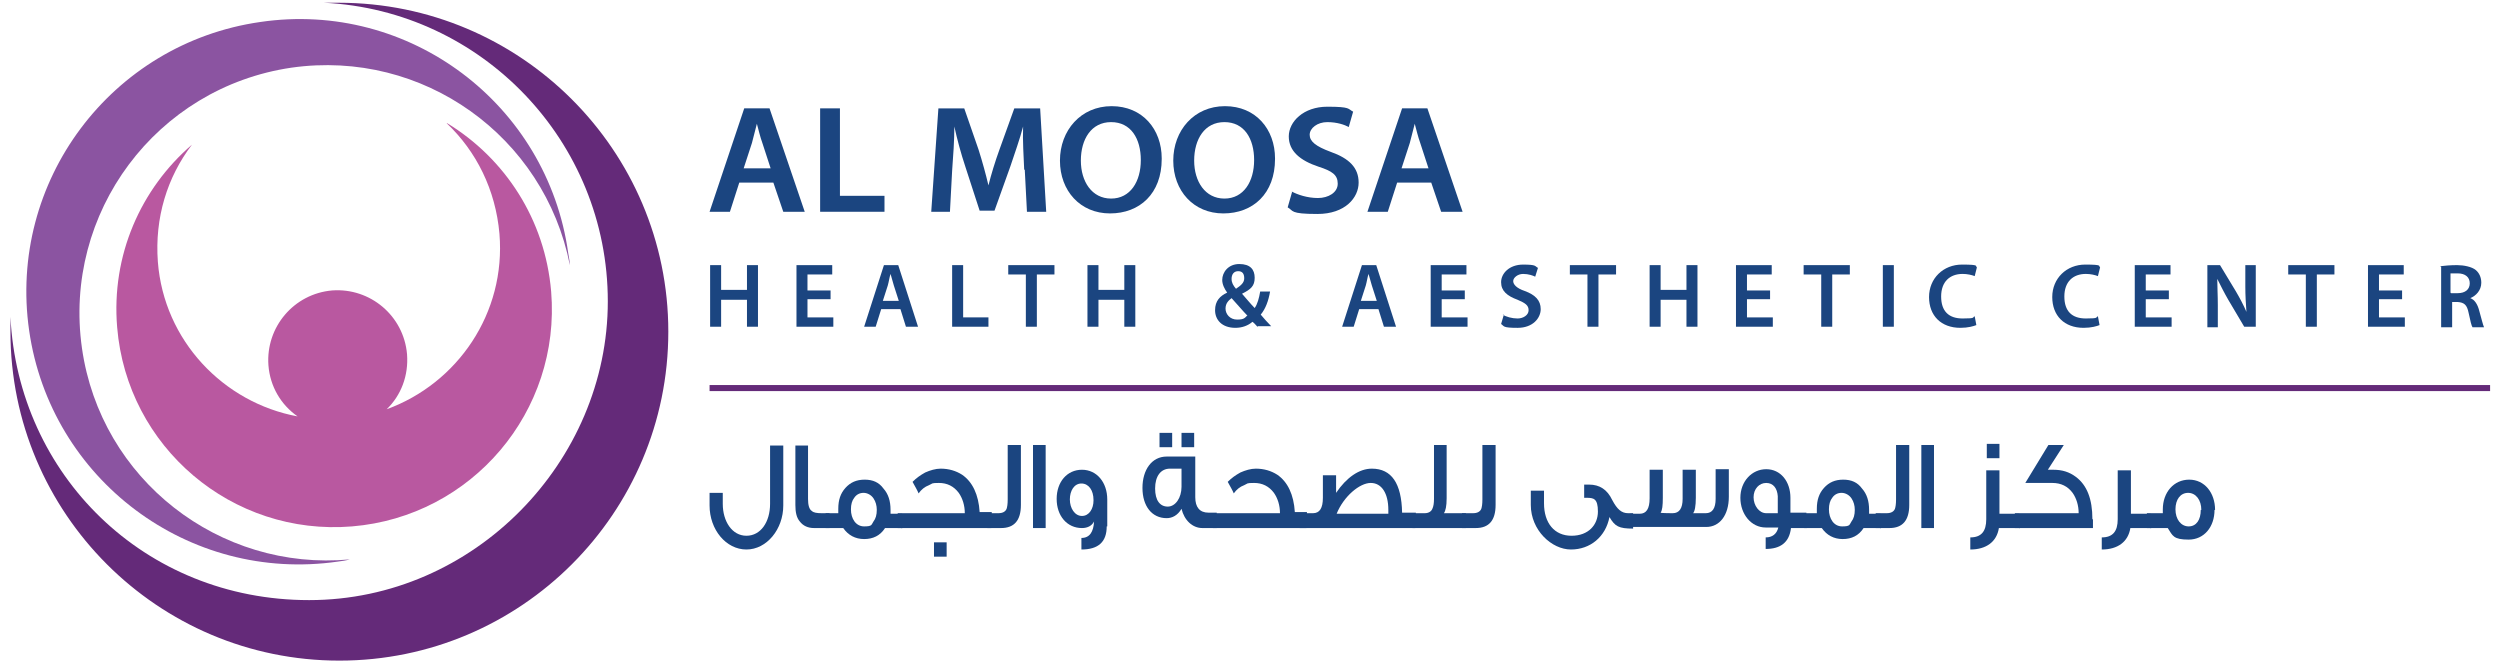 <?xml version="1.0" encoding="UTF-8"?>
<svg id="Layer_2" xmlns="http://www.w3.org/2000/svg" version="1.1" viewBox="0 0 454.5 120.6">
  <!-- Generator: Adobe Illustrator 29.1.0, SVG Export Plug-In . SVG Version: 2.1.0 Build 142)  -->
  <defs>
    <style>
      .st0 {
        fill: #1b4580;
      }

      .st1 {
        fill: #642a79;
      }

      .st2 {
        fill: #8b54a1;
      }

      .st3 {
        fill: #b958a0;
      }
    </style>
  </defs>
  <g>
    <path class="st1" d="M61.6.5c-.9,0-1.8,0-2.7,0,28.7,1.4,51.6,25.2,51.6,54.3s-24.3,54.3-54.3,54.3S3.3,86.3,1.9,57.6c0,.9,0,1.8,0,2.7,0,33,26.8,59.8,59.8,59.8s59.8-26.8,59.8-59.8S94.6.5,61.6.5"/>
    <path class="st2" d="M61.4,102.1c.8-.1,1.5-.2,2.2-.4-23.7,2.2-45.3-14.5-48.7-38.4-3.5-24.6,13.5-47.4,38.1-51,23.9-3.4,46,12.5,50.6,35.9,0-.7-.2-1.5-.3-2.2C99.5,18.9,74.4,0,47.3,4,20.2,7.9,1.4,33,5.3,60.1c3.9,27.1,29,45.9,56.1,42"/>
    <path class="st3" d="M81.2,22.4c5.4,5.1,8.9,12.1,9.6,20.1,1.2,14.4-7.6,27.2-20.5,31.9,2.6-2.5,4-6.1,3.7-10-.6-7-6.7-12.1-13.6-11.6-7,.6-12.1,6.7-11.6,13.6.3,3.9,2.3,7.2,5.3,9.3-13.5-2.5-24.3-13.8-25.4-28.1-.6-8,1.7-15.4,6.2-21.3-9.3,8-14.7,20.1-13.6,33.2,1.8,21.8,20.9,38,42.7,36.2,21.8-1.8,38-20.9,36.2-42.7-1.1-13.1-8.4-24.2-18.9-30.6"/>
  </g>
  <g>
    <g>
      <path class="st0" d="M134.4,33.2l-1.7,5.3h-3.7l6.3-18.8h4.6l6.4,18.8h-3.9l-1.8-5.3h-6.2ZM140.1,30.6l-1.5-4.6c-.4-1.1-.7-2.4-1-3.5h0c-.3,1.1-.6,2.4-.9,3.5l-1.5,4.6h5.1Z"/>
      <path class="st0" d="M149.1,19.7h3.6v15.9h8.1v2.9h-11.7v-18.8Z"/>
      <path class="st0" d="M186.2,30.9c-.1-2.4-.3-5.3-.2-7.9h0c-.6,2.3-1.5,4.8-2.3,7.2l-2.9,8.1h-2.7l-2.6-8c-.8-2.4-1.5-5-2-7.3h0c0,2.5-.2,5.4-.4,8l-.4,7.5h-3.4l1.3-18.8h4.7l2.6,7.5c.7,2.2,1.3,4.4,1.8,6.5h0c.5-2,1.2-4.3,2-6.5l2.7-7.5h4.7l1.1,18.8h-3.5l-.4-7.7Z"/>
      <path class="st0" d="M211.2,28.9c0,6.3-4,9.9-9.4,9.9s-9.1-4.1-9.1-9.6,3.8-9.9,9.4-9.9,9.1,4.2,9.1,9.5ZM196.5,29.2c0,3.8,2,6.9,5.5,6.9s5.4-3.1,5.4-7-1.8-6.9-5.4-6.9-5.5,3.1-5.5,7Z"/>
      <path class="st0" d="M231.8,28.9c0,6.3-4,9.9-9.4,9.9s-9.1-4.1-9.1-9.6,3.8-9.9,9.4-9.9,9.1,4.2,9.1,9.5ZM217.1,29.2c0,3.8,2,6.9,5.5,6.9s5.4-3.1,5.4-7-1.8-6.9-5.4-6.9-5.5,3.1-5.5,7Z"/>
      <path class="st0" d="M234.8,34.8c1.1.6,2.9,1.2,4.8,1.2s3.6-1,3.6-2.6-1-2.3-3.5-3.1c-3.3-1.1-5.4-2.8-5.4-5.5s2.7-5.4,7-5.4,3.7.4,4.7.9l-.8,2.8c-.7-.4-2.1-.9-3.9-.9s-3.2,1.1-3.2,2.3,1.1,2.1,3.8,3.1c3.4,1.2,5.1,2.9,5.1,5.6s-2.4,5.7-7.5,5.7-4.3-.6-5.4-1.2l.8-2.8Z"/>
      <path class="st0" d="M254,33.2l-1.7,5.3h-3.7l6.3-18.8h4.6l6.4,18.8h-3.9l-1.8-5.3h-6.2ZM259.7,30.6l-1.5-4.6c-.4-1.1-.7-2.4-1-3.5h0c-.3,1.1-.6,2.4-.9,3.5l-1.5,4.6h5.1Z"/>
    </g>
    <g>
      <path class="st0" d="M131.1,48.2v4.5h4.7v-4.5h2v11.2h-2v-4.9h-4.7v4.9h-2v-11.2h2Z"/>
      <path class="st0" d="M151,54.4h-4.2v3.3h4.7v1.7h-6.7v-11.2h6.5v1.7h-4.5v2.9h4.2v1.7Z"/>
      <path class="st0" d="M160.2,56.2l-1,3.2h-2.1l3.6-11.2h2.6l3.6,11.2h-2.2l-1-3.2h-3.5ZM163.4,54.7l-.9-2.8c-.2-.7-.4-1.4-.6-2.1h0c-.2.6-.3,1.4-.5,2.1l-.9,2.8h2.9Z"/>
      <path class="st0" d="M173.1,48.2h2v9.5h4.6v1.7h-6.6v-11.2Z"/>
      <path class="st0" d="M186.5,49.9h-3.2v-1.7h8.4v1.7h-3.2v9.5h-2v-9.5Z"/>
      <path class="st0" d="M199.7,48.2v4.5h4.7v-4.5h2v11.2h-2v-4.9h-4.7v4.9h-2v-11.2h2Z"/>
      <path class="st0" d="M228.6,59.4c-.3-.3-.5-.6-.9-.9-.8.7-1.9,1.1-3.1,1.1-2.5,0-3.7-1.5-3.7-3.2s.9-2.6,2.2-3.2h0c-.5-.7-.9-1.5-.9-2.3,0-1.4,1.1-2.9,3.1-2.9s2.8,1,2.8,2.5-.7,2.1-2.3,2.9h0c.8.9,1.6,1.9,2.3,2.6.5-.7.8-1.8,1-3h1.8c-.3,1.7-.8,3.1-1.7,4.2.6.7,1.2,1.4,1.9,2.1h-2.4ZM226.7,57.3c-.7-.7-1.7-1.9-2.8-3.1-.5.4-1.1.9-1.1,1.9s.8,2,2.1,2,1.4-.3,1.9-.8ZM223.9,50.7c0,.7.3,1.2.8,1.8.9-.6,1.5-1.1,1.5-1.9s-.3-1.3-1.1-1.3-1.2.6-1.2,1.4Z"/>
      <path class="st0" d="M247.1,56.2l-1,3.2h-2.1l3.6-11.2h2.6l3.6,11.2h-2.2l-1-3.2h-3.5ZM250.3,54.7l-.9-2.8c-.2-.7-.4-1.4-.6-2.1h0c-.2.6-.3,1.4-.5,2.1l-.9,2.8h2.9Z"/>
      <path class="st0" d="M266.3,54.4h-4.2v3.3h4.7v1.7h-6.7v-11.2h6.5v1.7h-4.5v2.9h4.2v1.7Z"/>
      <path class="st0" d="M273.2,57.2c.6.4,1.7.7,2.7.7s2-.6,2-1.5-.6-1.3-2-1.9c-1.9-.7-3-1.6-3-3.2s1.5-3.2,4-3.2,2.1.3,2.7.6l-.5,1.6c-.4-.2-1.2-.5-2.2-.5s-1.8.7-1.8,1.3.6,1.3,2.1,1.8c1.9.7,2.9,1.7,2.9,3.3s-1.4,3.4-4.2,3.4-2.4-.3-3-.7l.5-1.7Z"/>
      <path class="st0" d="M288.6,49.9h-3.2v-1.7h8.4v1.7h-3.2v9.5h-2v-9.5Z"/>
      <path class="st0" d="M301.9,48.2v4.5h4.7v-4.5h2v11.2h-2v-4.9h-4.7v4.9h-2v-11.2h2Z"/>
      <path class="st0" d="M321.8,54.4h-4.2v3.3h4.7v1.7h-6.7v-11.2h6.5v1.7h-4.5v2.9h4.2v1.7Z"/>
      <path class="st0" d="M331.1,49.9h-3.2v-1.7h8.4v1.7h-3.2v9.5h-2v-9.5Z"/>
      <path class="st0" d="M344.3,48.2v11.2h-2v-11.2h2Z"/>
      <path class="st0" d="M359.3,59.1c-.5.2-1.5.5-2.9.5-3.5,0-5.7-2.2-5.7-5.6s2.6-5.9,6-5.9,2.3.3,2.7.5l-.4,1.6c-.5-.2-1.3-.4-2.2-.4-2.3,0-3.9,1.4-3.9,4.1s1.4,4,3.9,4,1.7-.2,2.2-.4l.3,1.6Z"/>
      <path class="st0" d="M381.7,59.1c-.5.2-1.5.5-2.9.5-3.5,0-5.7-2.2-5.7-5.6s2.6-5.9,6-5.9,2.3.3,2.7.5l-.4,1.6c-.5-.2-1.3-.4-2.2-.4-2.3,0-3.9,1.4-3.9,4.1s1.4,4,3.9,4,1.7-.2,2.2-.4l.3,1.6Z"/>
      <path class="st0" d="M394.3,54.4h-4.2v3.3h4.7v1.7h-6.7v-11.2h6.5v1.7h-4.5v2.9h4.2v1.7Z"/>
      <path class="st0" d="M401.3,59.4v-11.2h2.3l2.9,4.8c.7,1.2,1.4,2.5,1.9,3.7h0c-.1-1.5-.2-2.9-.2-4.6v-3.9h1.9v11.2h-2.1l-2.9-4.9c-.7-1.2-1.4-2.6-2-3.8h0c0,1.5.1,2.9.1,4.8v4h-1.9Z"/>
      <path class="st0" d="M419.2,49.9h-3.2v-1.7h8.4v1.7h-3.2v9.5h-2v-9.5Z"/>
      <path class="st0" d="M436.7,54.4h-4.2v3.3h4.7v1.7h-6.7v-11.2h6.5v1.7h-4.5v2.9h4.2v1.7Z"/>
      <path class="st0" d="M443.6,48.4c.8-.1,1.9-.2,3.1-.2s2.7.3,3.4.9c.6.5,1,1.3,1,2.3,0,1.4-1,2.4-2,2.8h0c.8.3,1.3,1.1,1.6,2.2.4,1.4.7,2.7.9,3.1h-2.1c-.2-.3-.4-1.2-.7-2.6-.3-1.5-.8-1.9-2-2h-1v4.6h-2v-11ZM445.6,53.3h1.2c1.4,0,2.2-.7,2.2-1.8s-.8-1.8-2.2-1.8-1.1,0-1.3,0v3.5Z"/>
    </g>
    <rect class="st1" x="129" y="70" width="323.7" height="1.1"/>
    <g>
      <path class="st0" d="M142.4,91.9c0,4.3-3,8-6.7,8s-6.7-3.6-6.7-8v-2.3h2.4v2c0,3.2,1.7,5.8,4.3,5.8s4.3-2.5,4.3-5.8v-10.6h2.4v10.9Z"/>
      <path class="st0" d="M150.8,96h-2.8c-1.1,0-2-.4-2.6-1.2-.6-.7-.8-1.7-.8-3v-10.8h2.3v9.7c0,1.1.2,1.9.7,2.2.3.3.9.4,1.8.4h1.4v2.7Z"/>
      <path class="st0" d="M163.9,96h-3c-.9,1.4-2.2,2-3.8,2s-2.9-.7-3.8-2h-3.2v-2.7h2.3c0-.3,0-.5,0-.8,0-1.6.4-2.8,1.3-3.8.9-1,2-1.5,3.5-1.5s2.6.5,3.4,1.6c.9,1,1.3,2.3,1.3,3.9v.7h2.1v2.7ZM159.4,92.7c0-.8-.2-1.5-.6-2.1-.4-.6-1.1-1-1.8-1s-1.3.3-1.7.9c-.4.5-.6,1.2-.6,2.1,0,1.7.9,3.1,2.4,3.1s1.3-.3,1.7-.9c.4-.5.6-1.2.6-2.1Z"/>
      <path class="st0" d="M180.2,96h-17v-2.7h12.2c0-1.4-.4-2.7-1.1-3.7-.9-1.2-2.1-1.8-3.6-1.8s-1.1.1-1.8.4c-.8.3-1.4.8-1.9,1.5-.2-.5-.6-1.2-1.1-2.1.7-.7,1.4-1.2,2.3-1.7.9-.4,1.9-.7,2.8-.7,1.5,0,2.8.4,3.9,1.1,1.9,1.3,3,3.6,3.2,6.8h2.2v2.7ZM172.1,101.2h-2.3v-2.6h2.3v2.6Z"/>
      <path class="st0" d="M185.6,91.8c0,2.8-1.2,4.2-3.6,4.2h-2.5v-2.7h2c.8,0,1.3-.3,1.5-.8.1-.3.2-.8.2-1.7v-9.9h2.4v10.8Z"/>
      <path class="st0" d="M190.1,96h-2.3v-15.1h2.3v15.1Z"/>
      <path class="st0" d="M201.2,95.7c0,2.8-1.5,4.2-4.6,4.2v-2.1c1.5,0,2.2-1.1,2.3-3-.4.8-1.2,1.2-2.2,1.2-2.7,0-4.6-2.2-4.6-5.3s1.9-5.3,4.6-5.3,4.6,2.3,4.6,5.4v4.9ZM198.8,90.9c0-1.8-.9-3-2.2-3s-2.1,1.3-2.1,2.9.9,3,2.2,3,2.1-1.3,2.1-2.8Z"/>
      <path class="st0" d="M221.2,96h-2.6c-1.8,0-3.3-1.4-3.8-3.5-.7,1.2-1.7,1.7-2.7,1.7-2.7,0-4.4-2.2-4.4-5.5s1.7-5.7,4.4-5.7h5.2v7.4c0,1.8.8,2.8,2.4,2.8h1.5v2.7ZM214.8,88.6v-3.4h-2.1c-1.7,0-2.7,1.4-2.7,3.6s.9,3.3,2.3,3.3,2.5-1.6,2.5-3.6ZM213.1,81.3h-2.3v-2.6h2.3v2.6ZM217.1,81.3h-2.3v-2.6h2.3v2.6Z"/>
      <path class="st0" d="M237.5,96h-17v-2.7h12.2c0-1.4-.4-2.7-1.1-3.7-.9-1.2-2.1-1.8-3.6-1.8s-1.1.1-1.8.4c-.8.3-1.4.8-1.9,1.5-.2-.5-.6-1.2-1.1-2.1.7-.7,1.4-1.2,2.3-1.7.9-.4,1.9-.7,2.8-.7,1.5,0,2.8.4,3.9,1.1,1.9,1.3,3,3.6,3.2,6.8h2.2v2.7Z"/>
      <path class="st0" d="M257.3,96h-21v-2.7h2.4c1.2,0,1.8-.9,1.8-2.8v-4.1h2.4v3.2c1.9-2.8,4.2-4.4,6.5-4.4,3.6,0,5.4,2.7,5.5,8h2.5v2.7ZM252.4,93.4v-.7c0-3-1.2-4.9-3.2-4.9s-4.9,2.4-6.2,5.6h9.4Z"/>
      <path class="st0" d="M266.5,96h-9.7v-2.7h2.2c.7,0,1.2-.3,1.4-.8.2-.4.3-1,.3-1.8v-9.8h2.3v9.7c0,1.4-.2,2.3-.5,2.7h4v2.7Z"/>
      <path class="st0" d="M271.9,91.8c0,2.8-1.2,4.2-3.6,4.2h-2.5v-2.7h2c.8,0,1.3-.3,1.5-.8.1-.3.2-.8.2-1.7v-9.9h2.4v10.8Z"/>
      <path class="st0" d="M296.9,93.4v2.7c-2.6,0-3.3-.4-4.3-2.1-.7,3.6-3.5,5.9-7,5.9s-7.3-3.5-7.3-8.1v-2.6h2.4v2.3c0,3.6,1.9,5.9,5,5.9s4.8-2,4.8-4.4-.8-2.5-2.1-2.5-.3,0-.4,0v-2.4h.9c1.9,0,3.3.9,4.2,2.8.9,1.7,1.7,2.4,2.9,2.4h.9Z"/>
      <path class="st0" d="M296.4,93.4h1.7c1.2,0,1.8-.9,1.8-2.8v-5.2h2.4v5.1c0,1.4-.1,2.3-.4,2.7h0c0,.1,2.2.1,2.2.1,1.2,0,1.8-.9,1.8-2.6v-5.3h2.4v5.1c0,1.5-.2,2.5-.5,2.8h2.3c1.2,0,1.8-.9,1.8-2.6v-5.4h2.4v5c0,3.4-1.7,5.5-4.1,5.5h-13.8v-2.7Z"/>
      <path class="st0" d="M328.5,96h-2.9c-.3,2.6-1.9,3.8-4.6,3.8v-2.1c1.2,0,2-.6,2.3-1.8h-2.3c-2.6,0-4.6-2.4-4.6-5.4s2.1-5.2,4.7-5.2,4.4,2.2,4.4,5.2v2.7h2.9v2.7ZM323.2,93.4v-3.2c-.1-1.4-.8-2.4-2.1-2.4s-2.3,1.1-2.3,2.6,1,2.9,2.3,2.9h2.1Z"/>
      <path class="st0" d="M341.8,96h-3c-.9,1.4-2.2,2-3.8,2s-2.9-.7-3.8-2h-3.2v-2.7h2.3c0-.3,0-.5,0-.8,0-1.6.4-2.8,1.3-3.8.9-1,2-1.5,3.5-1.5s2.6.5,3.4,1.6c.9,1,1.3,2.3,1.3,3.9v.7h2.1v2.7ZM337.2,92.7c0-.8-.2-1.5-.6-2.1-.4-.6-1.1-1-1.8-1s-1.3.3-1.7.9c-.4.5-.6,1.2-.6,2.1,0,1.7.9,3.1,2.4,3.1s1.3-.3,1.7-.9c.4-.5.6-1.2.6-2.1Z"/>
      <path class="st0" d="M347.1,91.8c0,2.8-1.2,4.2-3.6,4.2h-2.5v-2.7h2c.8,0,1.3-.3,1.5-.8.1-.3.2-.8.2-1.7v-9.9h2.4v10.8Z"/>
      <path class="st0" d="M351.6,96h-2.3v-15.1h2.3v15.1Z"/>
      <path class="st0" d="M367.2,96h-3.8c-.4,2.5-2.3,3.9-5.2,3.9v-2.2c2,0,2.9-1.1,2.9-3.3v-8.9h2.4v7.9h3.6v2.7ZM363.5,83.3h-2.3v-2.6h2.3v2.6Z"/>
      <path class="st0" d="M380.5,94.4v1.6h-14.2v-2.7h11.6c0-1.4-.4-2.7-1.1-3.7-.9-1.2-2.1-1.8-3.7-1.8h-4.9l4.2-6.9h2.8l-2.9,4.5h1c1.6,0,2.9.4,4.1,1.3,2,1.5,3,4,3,7.7Z"/>
      <path class="st0" d="M391.1,96h-3.8c-.4,2.5-2.3,3.9-5.2,3.9v-2.2c2,0,2.9-1.1,2.9-3.3v-8.9h2.4v7.9h3.6v2.7Z"/>
      <path class="st0" d="M402.6,92.7c0,3.1-1.9,5.4-4.7,5.4s-2.9-.7-3.8-2.1h-3.8v-2.7h2.9,0c0-.3,0-.5,0-.7,0-3.1,2-5.4,4.8-5.4s4.7,2.4,4.7,5.5ZM400.2,92.7c0-1.8-1-3.1-2.4-3.1s-2.3,1.2-2.3,3,1,3.1,2.4,3.1,2.2-1.2,2.2-3Z"/>
    </g>
  </g>
</svg>